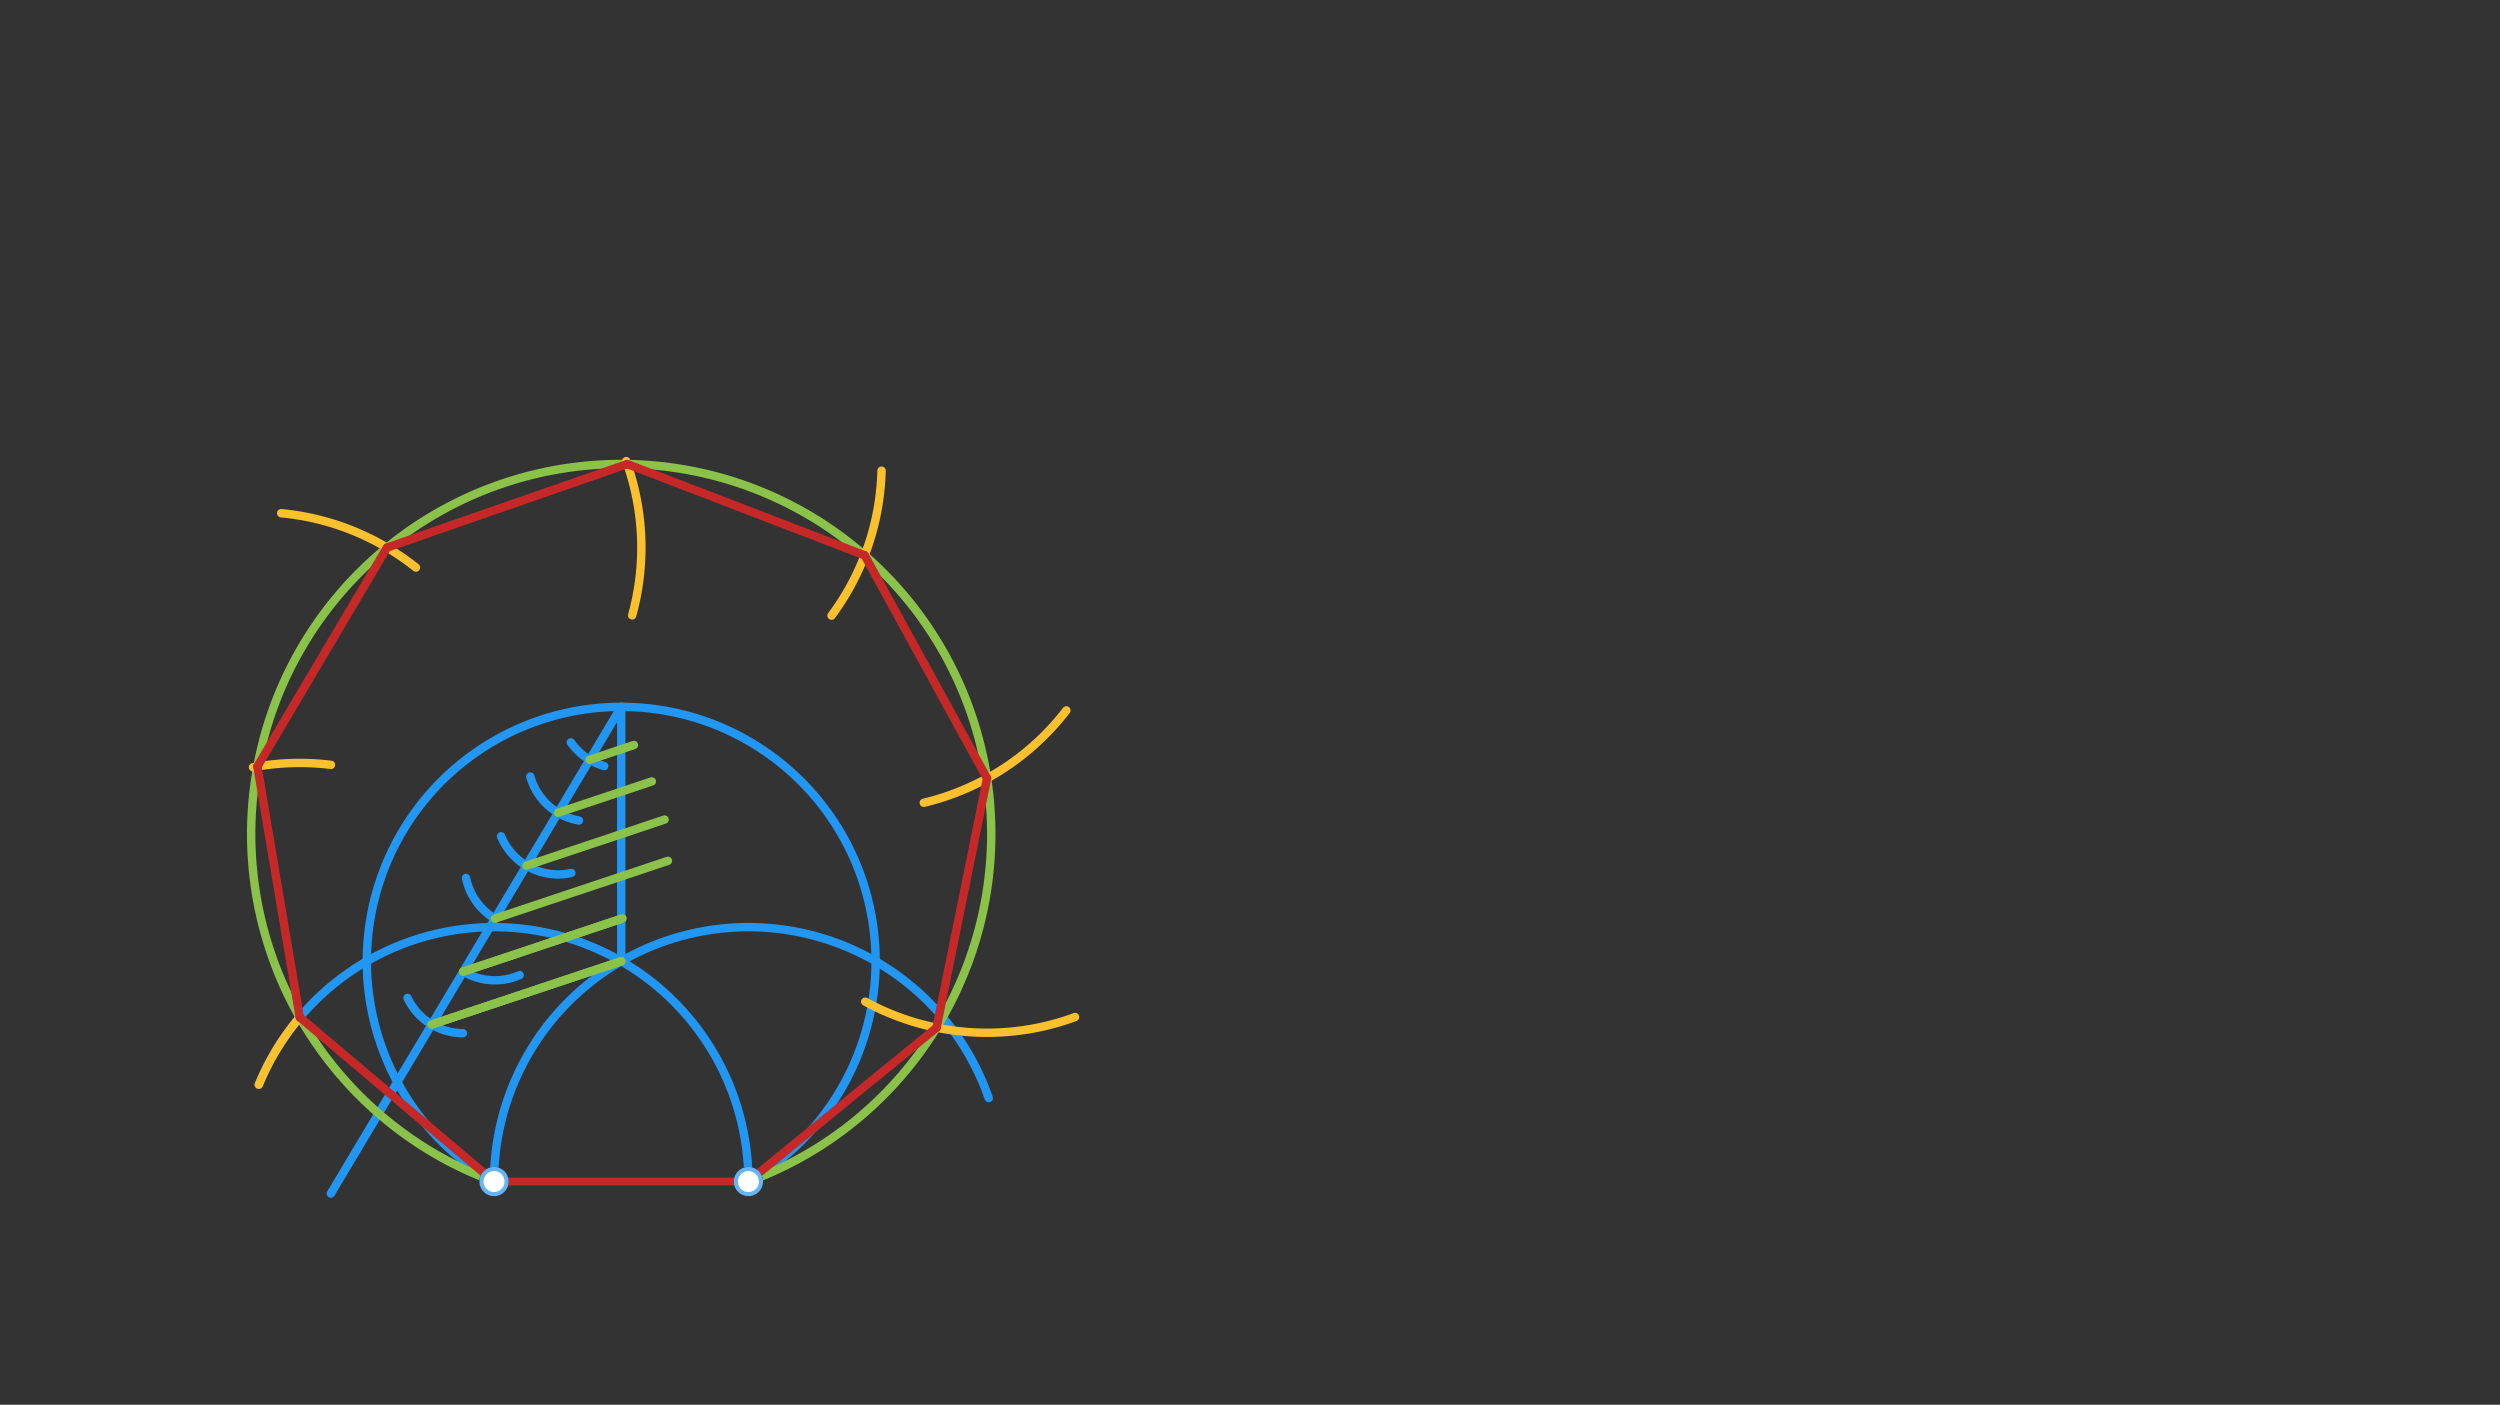 <svg xmlns="http://www.w3.org/2000/svg" class="svg--1it" height="100%" preserveAspectRatio="xMidYMid meet" viewBox="0 0 595.276 334.488" width="100%"><rect x="0" y="0" width="595.276" height="334.488" fill="#333333" stroke="none"/><defs><marker id="marker-arrow" markerHeight="16" markerUnits="userSpaceOnUse" markerWidth="24" orient="auto-start-reverse" refX="24" refY="4" viewBox="0 0 24 8"><path d="M 0 0 L 24 4 L 0 8 z" stroke="inherit"></path></marker></defs><g class="aux-layer--1FB"></g><g class="main-layer--3Vd"><g class="element--2qn"><line stroke="#000000" stroke-dasharray="none" stroke-linecap="round" stroke-width="2" x1="178.207" x2="117.636" y1="281.337" y2="281.337"></line></g><g class="element--2qn"><path d="M 178.207 281.337 A 60.571 60.571 0 0 0 61.627 258.274" fill="none" stroke="#2196F3" stroke-dasharray="none" stroke-linecap="round" stroke-width="2"></path></g><g class="element--2qn"><path d="M 117.636 281.337 A 60.571 60.571 0 0 1 235.428 261.469" fill="none" stroke="#2196F3" stroke-dasharray="none" stroke-linecap="round" stroke-width="2"></path></g><g class="element--2qn"><path d="M 178.207 281.337 A 60.571 60.571 0 1 0 117.636 281.337" fill="none" stroke="#2196F3" stroke-dasharray="none" stroke-linecap="round" stroke-width="2"></path></g><g class="element--2qn"><line stroke="#2196F3" stroke-dasharray="none" stroke-linecap="round" stroke-width="2" x1="147.922" x2="147.922" y1="228.88" y2="168.309"></line></g><g class="element--2qn"><line stroke="#2196F3" stroke-dasharray="none" stroke-linecap="round" stroke-width="2" x1="147.922" x2="78.779" y1="168.309" y2="284.194"></line></g><g class="element--2qn"><path d="M 135.922 176.765 A 14.68 14.68 0 0 0 143.862 182.417" fill="none" stroke="#2196F3" stroke-dasharray="none" stroke-linecap="round" stroke-width="2"></path></g><g class="element--2qn"><path d="M 137.848 195.373 A 14.681 14.681 0 0 1 126.273 184.908" fill="none" stroke="#2196F3" stroke-dasharray="none" stroke-linecap="round" stroke-width="2"></path></g><g class="element--2qn"><path d="M 136.041 207.859 A 14.681 14.681 0 0 1 119.31 199.129" fill="none" stroke="#2196F3" stroke-dasharray="none" stroke-linecap="round" stroke-width="2"></path></g><g class="element--2qn"><path d="M 117.834 218.737 A 14.681 14.681 0 0 1 110.968 209.05" fill="none" stroke="#2196F3" stroke-dasharray="none" stroke-linecap="round" stroke-width="2"></path></g><g class="element--2qn"><path d="M 110.312 231.344 A 14.681 14.681 0 0 0 123.734 232.18" fill="none" stroke="#2196F3" stroke-dasharray="none" stroke-linecap="round" stroke-width="2"></path></g><g class="element--2qn"><path d="M 110.207 246.024 A 14.681 14.681 0 0 1 97.039 237.619" fill="none" stroke="#2196F3" stroke-dasharray="none" stroke-linecap="round" stroke-width="2"></path></g><g class="element--2qn"><line stroke="#8BC34A" stroke-dasharray="none" stroke-linecap="round" stroke-width="2" x1="102.79" x2="147.922" y1="243.951" y2="228.88"></line></g><g class="element--2qn"><line stroke="#8BC34A" stroke-dasharray="none" stroke-linecap="round" stroke-width="2" x1="102.79" x2="147.922" y1="243.951" y2="228.88"></line></g><g class="element--2qn"><line stroke="#8BC34A" stroke-dasharray="none" stroke-linecap="round" stroke-width="2" x1="110.312" x2="147.845" y1="231.344" y2="218.811"></line></g><g class="element--2qn"><line stroke="#8BC34A" stroke-dasharray="none" stroke-linecap="round" stroke-width="2" x1="110.312" x2="148.223" y1="231.344" y2="218.684"></line></g><g class="element--2qn"><line stroke="#8BC34A" stroke-dasharray="none" stroke-linecap="round" stroke-width="2" x1="117.834" x2="159.039" y1="218.737" y2="204.978"></line></g><g class="element--2qn"><line stroke="#8BC34A" stroke-dasharray="none" stroke-linecap="round" stroke-width="2" x1="125.356" x2="158.241" y1="206.13" y2="195.149"></line></g><g class="element--2qn"><line stroke="#8BC34A" stroke-dasharray="none" stroke-linecap="round" stroke-width="2" x1="132.878" x2="155.208" y1="193.523" y2="186.066"></line></g><g class="element--2qn"><line stroke="#8BC34A" stroke-dasharray="none" stroke-linecap="round" stroke-width="2" x1="140.4" x2="150.955" y1="180.916" y2="177.391"></line></g><g class="element--2qn"><path d="M 178.207 281.337 A 88.111 88.111 0 1 0 117.636 281.337" fill="none" stroke="#8BC34A" stroke-dasharray="none" stroke-linecap="round" stroke-width="2"></path></g><g class="element--2qn"><path d="M 71.377 242.234 A 60.571 60.571 0 0 0 61.627 258.274" fill="none" stroke="#FBC02D" stroke-dasharray="none" stroke-linecap="round" stroke-width="2"></path></g><g class="element--2qn"><path d="M 60.252 182.694 A 60.571 60.571 0 0 1 78.803 182.12" fill="none" stroke="#FBC02D" stroke-dasharray="none" stroke-linecap="round" stroke-width="2"></path></g><g class="element--2qn"><path d="M 66.966 122.205 A 60.571 60.571 0 0 1 99.039 135.139" fill="none" stroke="#FBC02D" stroke-dasharray="none" stroke-linecap="round" stroke-width="2"></path></g><g class="element--2qn"><path d="M 149.11 109.798 A 60.571 60.571 0 0 1 150.529 146.515" fill="none" stroke="#FBC02D" stroke-dasharray="none" stroke-linecap="round" stroke-width="2"></path></g><g class="element--2qn"><path d="M 209.907 112.077 A 60.571 60.571 0 0 1 198.002 146.585" fill="none" stroke="#FBC02D" stroke-dasharray="none" stroke-linecap="round" stroke-width="2"></path></g><g class="element--2qn"><path d="M 253.911 169.155 A 60.571 60.571 0 0 1 219.971 191.15" fill="none" stroke="#FBC02D" stroke-dasharray="none" stroke-linecap="round" stroke-width="2"></path></g><g class="element--2qn"><path d="M 255.982 242.171 A 60.571 60.571 0 0 1 206.03 238.517" fill="none" stroke="#FBC02D" stroke-dasharray="none" stroke-linecap="round" stroke-width="2"></path></g><g class="element--2qn"><line stroke="#C62828" stroke-dasharray="none" stroke-linecap="round" stroke-width="2" x1="117.636" x2="71.377" y1="281.337" y2="242.234"></line></g><g class="element--2qn"><line stroke="#C62828" stroke-dasharray="none" stroke-linecap="round" stroke-width="2" x1="71.377" x2="61.292" y1="242.234" y2="182.509"></line></g><g class="element--2qn"><line stroke="#C62828" stroke-dasharray="none" stroke-linecap="round" stroke-width="2" x1="61.292" x2="92.145" y1="182.509" y2="130.385"></line></g><g class="element--2qn"><line stroke="#C62828" stroke-dasharray="none" stroke-linecap="round" stroke-width="2" x1="92.145" x2="149.357" y1="130.385" y2="110.495"></line></g><g class="element--2qn"><line stroke="#C62828" stroke-dasharray="none" stroke-linecap="round" stroke-width="2" x1="149.357" x2="205.891" y1="110.495" y2="132.239"></line></g><g class="element--2qn"><line stroke="#C62828" stroke-dasharray="none" stroke-linecap="round" stroke-width="2" x1="205.891" x2="235.03" y1="132.239" y2="185.34"></line></g><g class="element--2qn"><line stroke="#C62828" stroke-dasharray="none" stroke-linecap="round" stroke-width="2" x1="235.03" x2="223.004" y1="185.34" y2="244.705"></line></g><g class="element--2qn"><line stroke="#C62828" stroke-dasharray="none" stroke-linecap="round" stroke-width="2" x1="223.004" x2="178.207" y1="244.705" y2="281.337"></line></g><g class="element--2qn"><line stroke="#C62828" stroke-dasharray="none" stroke-linecap="round" stroke-width="2" x1="178.207" x2="117.636" y1="281.337" y2="281.337"></line></g><g class="element--2qn"><circle cx="117.636" cy="281.337" r="3" stroke="#000000" stroke-width="1" fill="#ffffff"></circle>}</g><g class="element--2qn"><circle cx="178.207" cy="281.337" r="3" stroke="#000000" stroke-width="1" fill="#ffffff"></circle>}</g><g class="element--2qn"><circle cx="117.636" cy="281.337" r="3" stroke="#64B5F6" stroke-width="1" fill="#ffffff"></circle>}</g><g class="element--2qn"><circle cx="178.207" cy="281.337" r="3" stroke="#64B5F6" stroke-width="1" fill="#ffffff"></circle>}</g></g><g class="snaps-layer--2PT"></g><g class="temp-layer--rAP"></g></svg>